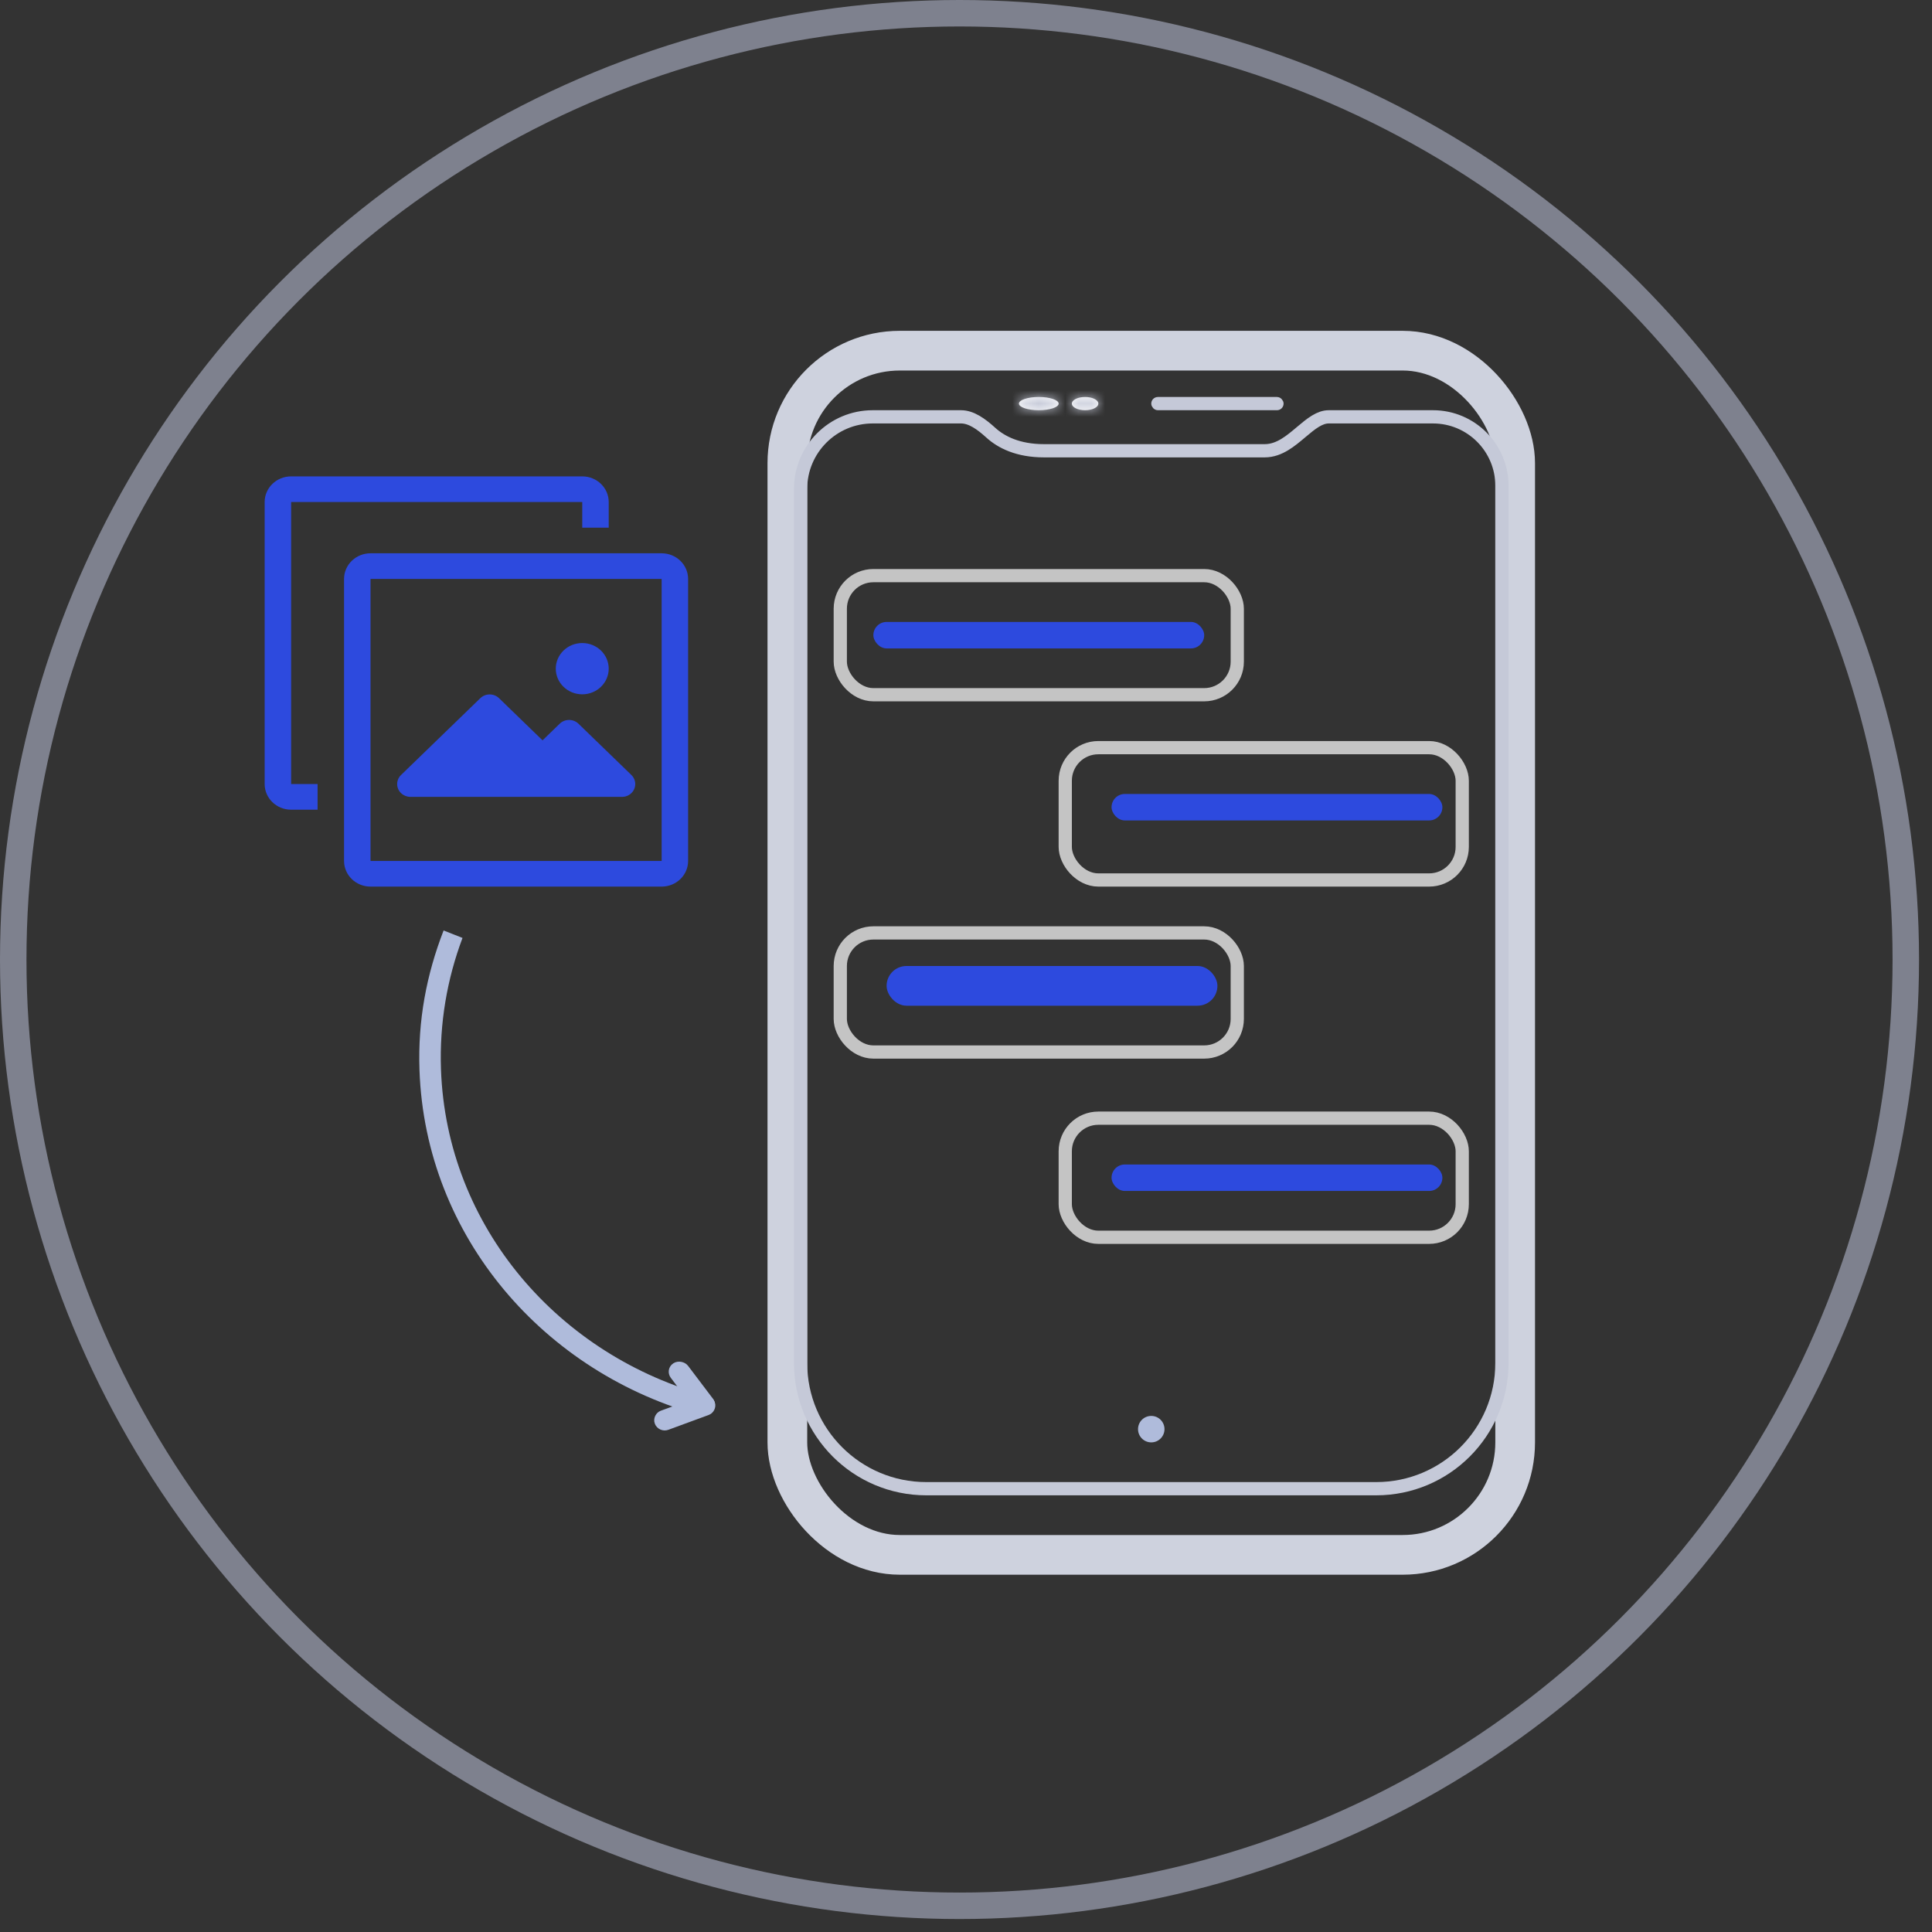 <?xml version="1.0" encoding="UTF-8"?> <svg xmlns="http://www.w3.org/2000/svg" width="146" height="146" viewBox="0 0 146 146" fill="none"><rect x="0" y="0" width="146" height="146" fill="#333333" stroke="none"/> <path d="M33.325 80.812C33.203 77.327 33.787 73.974 34.952 70.879L33.522 70.315C32.231 73.653 31.568 77.096 31.7 80.869C32.139 93.452 41.128 103.808 53.15 107.017L53.633 105.528C42.254 102.51 33.741 92.716 33.325 80.812Z" fill="#AFBBDB"></path> <rect x="0.22" y="-0.493" width="0.775" height="4.037" rx="0.387" transform="matrix(-0.37 -0.929 0.939 -0.345 50.54 107.858)" fill="#C4C4C4" stroke="#AFBBDB" stroke-width="0.775"></rect> <rect x="0.566" y="0.09" width="0.795" height="3.896" rx="0.397" transform="matrix(0.821 -0.57 0.603 0.797 50.26 103.83)" fill="#C4C4C4" stroke="#AFBBDB" stroke-width="0.795"></rect> <rect x="59.5" y="26.5" width="55" height="91" rx="8.5" stroke="#CED2DE" stroke-width="3"></rect> <path d="M113.5 36.711L113.5 103C113.5 108.247 109.246 112.5 104 112.5H70C64.753 112.5 60.5 108.247 60.5 103L60.5 36.953C60.5 33.941 62.941 31.5 65.953 31.5H72.626C73.395 31.5 74.144 32.035 74.876 32.7C75.658 33.41 76.924 34.064 78.894 34.064H78.916H78.938H78.961H78.983H79.005H79.028H79.05H79.073H79.095H79.117H79.14H79.162H79.185H79.208H79.23H79.253H79.275H79.298H79.321H79.343H79.366H79.389H79.412H79.434H79.457H79.48H79.503H79.526H79.549H79.572H79.595H79.618H79.641H79.663H79.686H79.71H79.733H79.756H79.779H79.802H79.825H79.848H79.871H79.894H79.918H79.941H79.964H79.987H80.01H80.034H80.057H80.08H80.103H80.127H80.15H80.173H80.197H80.22H80.243H80.267H80.29H80.313H80.337H80.36H80.384H80.407H80.43H80.454H80.478H80.501H80.524H80.548H80.571H80.595H80.618H80.642H80.665H80.689H80.712H80.736H80.76H80.783H80.807H80.83H80.854H80.877H80.901H80.924H80.948H80.972H80.995H81.019H81.042H81.066H81.09H81.113H81.137H81.16H81.184H81.207H81.231H81.255H81.278H81.302H81.325H81.349H81.373H81.396H81.42H81.443H81.467H81.49H81.514H81.538H81.561H81.585H81.608H81.632H81.655H81.679H81.702H81.726H81.749H81.773H81.796H81.82H81.843H81.867H81.89H81.914H81.937H81.961H81.984H82.008H82.031H82.054H82.078H82.101H82.125H82.148H82.171H82.195H82.218H82.241H82.265H82.288H82.311H82.335H82.358H82.381H82.404H82.427H82.451H82.474H82.497H82.52H82.543H82.566H82.59H82.613H82.636H82.659H82.682H82.705H82.728H82.751H82.774H82.797H82.82H82.843H82.865H82.888H82.911H82.934H82.957H82.98H83.002H83.025H83.048H83.071H83.093H83.116H83.138H83.161H83.184H83.206H83.229H83.251H83.274H83.296H83.319H83.341H83.364H83.386H83.408H83.431H83.453H83.475H83.497H83.52H83.542H83.564H83.586H83.608H83.63H83.652H83.674H83.696H83.718H83.74H83.762H83.784H83.806H83.827H83.849H83.871H83.892H83.914H83.936H83.957H83.979H84.001H84.022H84.043H84.065H84.086H84.108H84.129H84.15H84.171H84.193H84.214H84.235H84.256H84.277H84.298H84.319H84.34H84.361H84.382H84.403H84.424H84.444H84.465H84.486H84.506H84.527H84.547H84.568H84.588H84.609H84.629H84.65H84.67H84.69H84.71H84.731H84.751H84.771H84.791H84.811H84.831H84.851H84.871H84.89H84.91H84.93H84.95H84.969H84.989H85.008H85.028H85.047H85.067H85.086H85.105H85.124H85.144H85.163H85.182H85.201H85.22H85.239H85.258H85.277H85.295H85.314H85.333H85.352H85.37H85.389H85.407H85.425H85.444H85.462H85.481H85.499H85.517H85.535H85.553H85.571H85.589H85.607H85.625H85.642H85.66H85.678H85.695H85.713H85.73H85.748H85.765H85.782H85.8H85.817H85.834H85.851H85.868H85.885H85.902H85.919H85.935H85.952H85.969H85.985H86.002H86.018H86.035H86.051H86.067H86.083H86.1H86.116H86.132H86.148H86.163H86.179H86.195H86.211H86.226H86.242H86.257H86.273H86.288H86.303H86.319H86.334H86.349H86.364H86.379H86.393H86.408H86.423H86.438H86.452H86.467H86.481H86.496H86.51H86.524H86.538H86.552H86.566H86.58H86.594H86.608H86.621H86.635H86.649H86.662H86.675H86.689H86.702H86.715H86.728H86.741H86.754H86.767H86.78H86.793H86.805H86.818H86.831H86.843H86.855H86.868H86.88H86.892H86.904H86.916H86.927H86.939H86.951H86.963H86.974H86.986H86.997H87.008H87.019H87.031H87.041H87.052H87.063H87.074H87.085H87.095H87.106H87.116H87.127H87.137H87.147H87.157H87.167H87.177H87.187H87.197H87.206H87.216H87.225H87.235H87.244H87.253H87.263H87.272H87.281H87.289H87.298H87.307H87.315H87.324H87.332H87.341H87.349H87.357H87.365H87.373H87.381H87.388H87.396H87.404H87.411H87.419H87.426H87.433H87.44H87.447H87.454H87.461H87.468H87.474H87.481H87.487H87.493H87.5H87.506H87.512H87.518H87.523H87.529H87.535H87.54H87.546H87.551H87.556H87.561H87.566H87.571H87.576H87.581H87.585H87.59H87.594H87.599H87.603H87.607H87.611H87.615H87.619H87.622H87.626H87.629H87.633H87.636H87.639H87.642H87.645H87.648H87.651H87.653H87.656H87.658H87.66H87.663H87.665H87.667H87.668H87.67H87.672H87.673H87.675H87.676H87.677H87.678H87.679H87.68H87.681H87.681H87.682H87.682H87.683H87.683L87.683 33.564L87.683 34.064H87.683H87.684H87.684H87.685H87.686H87.686H87.687H87.689H87.69H87.691H87.693H87.695H87.697H87.699H87.701H87.703H87.705H87.708H87.711H87.713H87.716H87.719H87.722H87.726H87.729H87.733H87.737H87.74H87.744H87.749H87.753H87.757H87.761H87.766H87.771H87.776H87.781H87.786H87.791H87.796H87.802H87.807H87.813H87.819H87.825H87.831H87.837H87.843H87.85H87.856H87.863H87.87H87.876H87.883H87.891H87.898H87.905H87.913H87.92H87.928H87.936H87.944H87.951H87.96H87.968H87.976H87.985H87.993H88.002H88.011H88.02H88.029H88.038H88.047H88.056H88.066H88.075H88.085H88.094H88.104H88.114H88.124H88.134H88.145H88.155H88.165H88.176H88.187H88.197H88.208H88.219H88.23H88.241H88.253H88.264H88.275H88.287H88.299H88.31H88.322H88.334H88.346H88.358H88.37H88.382H88.395H88.407H88.42H88.432H88.445H88.458H88.471H88.484H88.497H88.51H88.523H88.536H88.55H88.563H88.577H88.591H88.604H88.618H88.632H88.646H88.66H88.674H88.689H88.703H88.717H88.732H88.746H88.761H88.776H88.79H88.805H88.82H88.835H88.85H88.865H88.881H88.896H88.911H88.927H88.942H88.958H88.974H88.989H89.005H89.021H89.037H89.053H89.069H89.085H89.102H89.118H89.134H89.15H89.167H89.184H89.2H89.217H89.234H89.251H89.267H89.284H89.301H89.318H89.335H89.353H89.37H89.387H89.404H89.422H89.439H89.457H89.475H89.492H89.51H89.528H89.546H89.563H89.581H89.599H89.617H89.635H89.653H89.672H89.69H89.708H89.727H89.745H89.763H89.782H89.8H89.819H89.838H89.856H89.875H89.894H89.913H89.932H89.951H89.969H89.989H90.007H90.027H90.046H90.065H90.084H90.103H90.123H90.142H90.161H90.181H90.2H90.22H90.239H90.259H90.278H90.298H90.318H90.338H90.357H90.377H90.397H90.417H90.437H90.457H90.476H90.496H90.516H90.536H90.556H90.577H90.597H90.617H90.637H90.657H90.677H90.698H90.718H90.738H90.759H90.779H90.799H90.82H90.84H90.861H90.881H90.902H90.922H90.943H90.963H90.984H91.005H91.025H91.046H91.067H91.087H91.108H91.129H91.149H91.17H91.191H91.212H91.233H91.253H91.274H91.295H91.316H91.337H91.358H91.379H91.399H91.42H91.441H91.462H91.483H91.504H91.525H91.546H91.567H91.588H91.609H91.63H91.651H91.672H91.693H91.714H91.735H91.756H91.777H91.798H91.819H91.84H91.861H91.882H91.903H91.924H91.945H91.966H91.987H92.008H92.029H92.05H92.071H92.092H92.113H92.134H92.155H92.176H92.197H92.218H92.238H92.259H92.28H92.301H92.322H92.343H92.364H92.385H92.406H92.426H92.447H92.468H92.489H92.51H92.53H92.551H92.572H92.592H92.613H92.634H92.654H92.675H92.696H92.716H92.737H92.757H92.778H92.799H92.819H92.84H92.86H92.88H92.901H92.921H92.942H92.962H92.982H93.003H93.023H93.043H93.063H93.083H93.104H93.124H93.144H93.164H93.184H93.204H93.224H93.244H93.264H93.284H93.303H93.323H93.343H93.363H93.382H93.402H93.422H93.441H93.461H93.48H93.5H93.519H93.539H93.558H93.577H93.597H93.616H93.635H93.654H93.674H93.692H93.712H93.731H93.749H93.768H93.787H93.806H93.825H93.844H93.862H93.881H93.9H93.918H93.936H93.955H93.973H93.992H94.01H94.028H94.046H94.064H94.082H94.1H94.118H94.136H94.154H94.172H94.19H94.207H94.225H94.243H94.26H94.278H94.295H94.312H94.33H94.347H94.364H94.381H94.398H94.415H94.432H94.449H94.466H94.483H94.499H94.516H94.532H94.549H94.565H94.582H94.598H94.614H94.63H94.646H94.662H94.678H94.694H94.71H94.726H94.741H94.757H94.772H94.788H94.803H94.819H94.834H94.849H94.864H94.879H94.894H94.909H94.924H94.938H94.953H94.967H94.982H94.996H95.01H95.025H95.039H95.053H95.067H95.081H95.094H95.108H95.122H95.135H95.149H95.162H95.176H95.189H95.202H95.215H95.228H95.241H95.254H95.266H95.279H95.291H95.304H95.316H95.328H95.341H95.353H95.365H95.376H95.388H95.4H95.412H95.423H95.434H95.446H95.457H95.468H95.479H95.49H95.501H95.511H95.522H95.533H95.543H95.553H95.564H95.574C96.147 34.064 96.652 33.859 97.094 33.591C97.525 33.33 97.93 32.988 98.299 32.677L98.314 32.664C98.701 32.338 99.05 32.045 99.407 31.828C99.759 31.615 100.083 31.5 100.41 31.5L103.369 31.5H108.289C111.167 31.5 113.5 33.833 113.5 36.711Z" stroke="#C5C9D8"></path> <mask id="path-6-inside-1" fill="white"> <ellipse cx="78.5" cy="30.5" rx="1.5" ry="0.5"></ellipse> </mask> <ellipse cx="78.5" cy="30.5" rx="1.5" ry="0.5" fill="white"></ellipse> <path d="M79 30.5C79 30.131 79.225 29.939 79.263 29.909C79.312 29.87 79.322 29.879 79.244 29.905C79.1 29.953 78.837 30 78.5 30V32C78.992 32 79.478 31.935 79.877 31.802C80.071 31.738 80.3 31.639 80.501 31.48C80.691 31.33 81 31.007 81 30.5H79ZM78.5 30C78.163 30 77.9 29.953 77.756 29.905C77.678 29.879 77.688 29.87 77.737 29.909C77.775 29.939 78 30.131 78 30.5H76C76 31.007 76.309 31.33 76.499 31.48C76.7 31.639 76.929 31.738 77.123 31.802C77.522 31.935 78.008 32 78.5 32V30ZM78 30.5C78 30.869 77.775 31.061 77.737 31.091C77.688 31.13 77.678 31.121 77.756 31.095C77.9 31.047 78.163 31 78.5 31V29C78.008 29 77.522 29.065 77.123 29.198C76.929 29.262 76.7 29.361 76.499 29.52C76.309 29.67 76 29.993 76 30.5H78ZM78.5 31C78.837 31 79.1 31.047 79.244 31.095C79.322 31.121 79.312 31.13 79.263 31.091C79.225 31.061 79 30.869 79 30.5H81C81 29.993 80.691 29.67 80.501 29.52C80.3 29.361 80.071 29.262 79.877 29.198C79.478 29.065 78.992 29 78.5 29V31Z" fill="#C5C9D8" mask="url(#path-6-inside-1)"></path> <mask id="path-8-inside-2" fill="white"> <ellipse cx="82" cy="30.5" rx="1" ry="0.5"></ellipse> </mask> <ellipse cx="82" cy="30.5" rx="1" ry="0.5" fill="white"></ellipse> <path d="M82 30.5C82 30.282 82.092 30.127 82.158 30.049C82.19 30.011 82.218 29.988 82.234 29.976C82.243 29.97 82.249 29.965 82.254 29.963C82.258 29.96 82.26 29.959 82.26 29.959C82.26 29.959 82.258 29.96 82.255 29.961C82.251 29.963 82.246 29.965 82.239 29.967C82.225 29.972 82.206 29.977 82.182 29.982C82.134 29.993 82.072 30 82 30V32C82.398 32 82.807 31.922 83.154 31.748C83.442 31.604 84 31.221 84 30.5H82ZM82 30C81.928 30 81.866 29.993 81.818 29.982C81.794 29.977 81.775 29.972 81.761 29.967C81.754 29.965 81.749 29.963 81.745 29.961C81.742 29.96 81.74 29.959 81.74 29.959C81.74 29.959 81.742 29.96 81.746 29.963C81.751 29.965 81.757 29.97 81.766 29.976C81.782 29.988 81.81 30.011 81.842 30.049C81.908 30.127 82 30.282 82 30.5H80C80 31.221 80.558 31.604 80.846 31.748C81.193 31.922 81.602 32 82 32V30ZM82 30.5C82 30.718 81.908 30.873 81.842 30.951C81.81 30.989 81.782 31.012 81.766 31.024C81.757 31.03 81.751 31.035 81.746 31.037C81.742 31.04 81.74 31.041 81.74 31.041C81.74 31.041 81.742 31.04 81.745 31.039C81.749 31.037 81.754 31.035 81.761 31.033C81.775 31.028 81.794 31.023 81.818 31.018C81.866 31.007 81.928 31 82 31V29C81.602 29 81.193 29.078 80.846 29.252C80.558 29.396 80 29.779 80 30.5H82ZM82 31C82.072 31 82.134 31.007 82.182 31.018C82.206 31.023 82.225 31.028 82.239 31.033C82.246 31.035 82.251 31.037 82.255 31.039C82.258 31.04 82.26 31.041 82.26 31.041C82.26 31.041 82.258 31.04 82.254 31.037C82.249 31.035 82.243 31.03 82.234 31.024C82.218 31.012 82.19 30.989 82.158 30.951C82.092 30.873 82 30.718 82 30.5H84C84 29.779 83.442 29.396 83.154 29.252C82.807 29.078 82.398 29 82 29V31Z" fill="#C5C9D8" mask="url(#path-8-inside-2)"></path> <rect x="87.25" y="30.25" width="9.5" height="0.5" rx="0.25" fill="white" stroke="#C5C9D8" stroke-width="0.5"></rect> <circle cx="87" cy="108" r="1" fill="#AFBBDB"></circle> <circle cx="72.51" cy="72.51" r="71.51" stroke="#7E818E" stroke-width="2"></circle> <rect x="63.5" y="43.5" width="30" height="9" rx="2.5" stroke="#C4C4C4"></rect> <rect x="80.5" y="56.5" width="30" height="10" rx="2.5" stroke="#C4C4C4"></rect> <rect x="66" y="47" width="25" height="2" rx="1" fill="#2D4ADE"></rect> <rect x="84" y="60" width="25" height="2" rx="1" fill="#2D4ADE"></rect> <rect x="80.5" y="84.5" width="30" height="9" rx="2.5" stroke="#C4C4C4"></rect> <rect x="84" y="88" width="25" height="2" rx="1" fill="#2D4ADE"></rect> <rect x="63.5" y="70.5" width="30" height="9" rx="2.5" stroke="#C4C4C4"></rect> <rect x="67" y="73" width="25" height="3" rx="1.5" fill="#2D4ADE"></rect> <path d="M50 41.812H28C26.895 41.812 26 42.68 26 43.75V65.062C26 66.132 26.895 67 28 67H50C51.105 67 52 66.132 52 65.062V43.75C52 42.68 51.105 41.812 50 41.812ZM50 65.062H28V43.75H50V65.062Z" fill="#2D4ADE"></path> <path d="M22 37.938H44V39.875H46V37.938C46 36.867 45.105 36 44 36H22C20.895 36 20 36.867 20 37.938V59.25C20 60.32 20.895 61.188 22 61.188H24V59.25H22V37.938Z" fill="#2D4ADE"></path> <path d="M31 60.219H47C47.552 60.222 48.002 59.791 48.005 59.256C48.007 58.995 47.9 58.745 47.71 58.562L43.71 54.687C43.32 54.312 42.69 54.312 42.3 54.687L41 55.947L37.71 52.759C37.32 52.384 36.69 52.384 36.3 52.759L30.3 58.572C29.913 58.954 29.919 59.567 30.314 59.942C30.497 60.116 30.743 60.215 31 60.219Z" fill="#2D4ADE"></path> <path d="M44 52.469C45.105 52.469 46 51.601 46 50.531C46 49.461 45.105 48.594 44 48.594C42.895 48.594 42 49.461 42 50.531C42 51.601 42.895 52.469 44 52.469Z" fill="#2D4ADE"></path> </svg> 